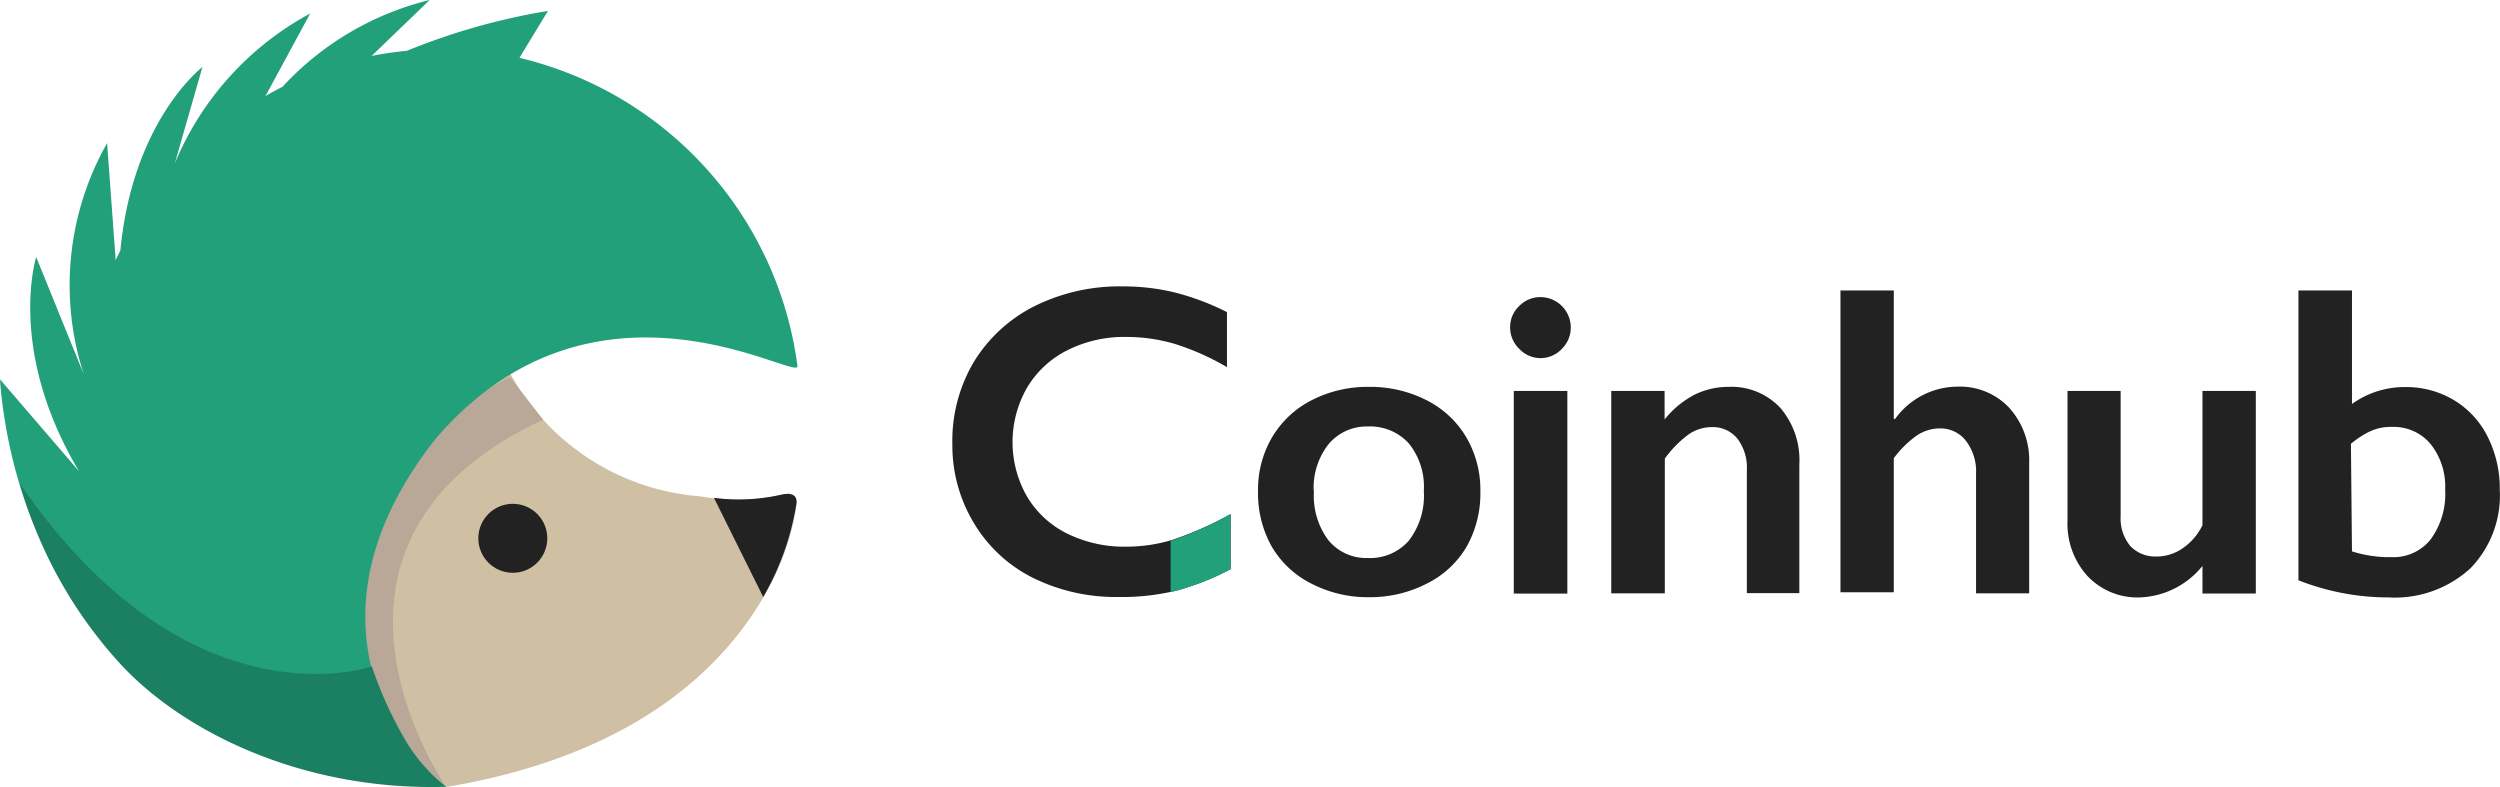 <svg xmlns="http://www.w3.org/2000/svg" viewBox="0 0 116.71 36.75"><defs><style>.cls-1{fill:#222;}.cls-2{fill:#22a079;}.cls-3{fill:#cfbfa3;}.cls-4{fill:#b9a798;}.cls-5{fill:#1b8061;}</style></defs><title>资源 1</title><g id="图层_2" data-name="图层 2"><g id="图层_1-2" data-name="图层 1"><path class="cls-1" d="M52.43,13.37a10.2,10.2,0,0,1,2.36.27,11.93,11.93,0,0,1,2.49.93v2.57a11.75,11.75,0,0,0-2.42-1.08,8,8,0,0,0-2.31-.33,5.89,5.89,0,0,0-2.72.62,4.57,4.57,0,0,0-1.89,1.76,5.11,5.11,0,0,0,0,5.06,4.49,4.49,0,0,0,1.88,1.74,6,6,0,0,0,2.73.61,7.35,7.35,0,0,0,2.22-.33A16.16,16.16,0,0,0,57.45,24v2.57a12.35,12.35,0,0,1-2.53,1,10.65,10.65,0,0,1-2.69.3,8.74,8.74,0,0,1-4-.89,6.69,6.69,0,0,1-2.77-2.57,7,7,0,0,1-1-3.67,7.22,7.22,0,0,1,1-3.84,7,7,0,0,1,2.86-2.62A8.93,8.93,0,0,1,52.43,13.37Z"/><path class="cls-1" d="M63.91,18.06a5.8,5.8,0,0,1,2.68.62,4.49,4.49,0,0,1,1.86,1.73,4.86,4.86,0,0,1,.66,2.52,5.08,5.08,0,0,1-.63,2.57,4.44,4.44,0,0,1-1.86,1.74,5.8,5.8,0,0,1-2.71.64,5.73,5.73,0,0,1-2.7-.64,4.46,4.46,0,0,1-1.85-1.74,5.08,5.08,0,0,1-.63-2.57,4.82,4.82,0,0,1,.67-2.54,4.55,4.55,0,0,1,1.86-1.72A5.73,5.73,0,0,1,63.91,18.06Zm-2.57,4.87A3.46,3.46,0,0,0,62,25.2a2.28,2.28,0,0,0,1.86.85,2.4,2.4,0,0,0,1.91-.81,3.45,3.45,0,0,0,.7-2.32,3.22,3.22,0,0,0-.7-2.22,2.44,2.44,0,0,0-1.91-.79,2.31,2.31,0,0,0-1.84.83A3.27,3.27,0,0,0,61.33,22.93Z"/><path class="cls-1" d="M71.92,13.87a1.42,1.42,0,0,1,1.41,1.41,1.39,1.39,0,0,1-.41,1,1.36,1.36,0,0,1-2,0,1.37,1.37,0,0,1-.42-1,1.33,1.33,0,0,1,.43-1A1.37,1.37,0,0,1,71.92,13.87Zm1.25,4.38v9.46H70.67V18.25Z"/><path class="cls-1" d="M80.7,18.06a3.12,3.12,0,0,1,2.43,1A3.76,3.76,0,0,1,84,21.69v6H81.55V21.94a2.23,2.23,0,0,0-.44-1.46,1.47,1.47,0,0,0-1.2-.54,1.91,1.91,0,0,0-1.08.34,5.1,5.1,0,0,0-1.11,1.13v6.29H75.22V18.25h2.49v1.33a4.44,4.44,0,0,1,1.41-1.16A3.58,3.58,0,0,1,80.7,18.06Z"/><path class="cls-1" d="M88.41,13.56v6h.06a3.61,3.61,0,0,1,2.91-1.51,3.16,3.16,0,0,1,2.43,1,3.66,3.66,0,0,1,.92,2.59v6.06H92.25V22.12a2.35,2.35,0,0,0-.45-1.51A1.49,1.49,0,0,0,90.57,20a1.94,1.94,0,0,0-1.07.32,4.79,4.79,0,0,0-1.09,1.07v6.26H85.92V13.56Z"/><path class="cls-1" d="M99,18.25V24.1a2,2,0,0,0,.46,1.4,1.61,1.61,0,0,0,1.22.48,2.14,2.14,0,0,0,1.21-.38,2.78,2.78,0,0,0,.93-1.08V18.25h2.49v9.46h-2.49V26.42a3.94,3.94,0,0,1-2.92,1.47,3.21,3.21,0,0,1-2.45-1,3.63,3.63,0,0,1-.93-2.59V18.25Z"/><path class="cls-1" d="M109.8,13.56v5.3a4.19,4.19,0,0,1,2.5-.79,4.31,4.31,0,0,1,2.26.61,4.15,4.15,0,0,1,1.58,1.72,5.4,5.4,0,0,1,.56,2.48,4.87,4.87,0,0,1-1.39,3.67,5.23,5.23,0,0,1-3.8,1.34,11.47,11.47,0,0,1-4.21-.8V13.56Zm0,12.18a5.76,5.76,0,0,0,1.86.27,2.21,2.21,0,0,0,1.82-.84,3.59,3.59,0,0,0,.67-2.31,3.18,3.18,0,0,0-.68-2.13,2.24,2.24,0,0,0-1.79-.8,2.33,2.33,0,0,0-1,.19,4.19,4.19,0,0,0-.93.6Z"/><path class="cls-2" d="M54.65,25.23v2.41l.26-.06a12.35,12.35,0,0,0,2.53-1V24a16.16,16.16,0,0,1-2.67,1.21Z"/><path class="cls-3" d="M23.21,16.12a11.06,11.06,0,0,0,9.47,7.05,10.05,10.05,0,0,0,4.1-.13.43.43,0,0,1,.41.52,11.73,11.73,0,0,1-1.43,4.11c-1.83,3.25-5.85,7.55-14.93,9.07A16.31,16.31,0,0,0,19,36.39S8,26.79,23.21,16.12Z"/><path class="cls-4" d="M20.83,36.74S12.9,25.4,25.35,19.59l-1.55-2S7.68,25.81,20.83,36.74Z"/><path class="cls-1" d="M37.17,23.57a12.66,12.66,0,0,1-1.54,4.3l-2.3-4.63a8.85,8.85,0,0,0,3.2-.16C37,23,37.25,23.13,37.17,23.57Z"/><circle class="cls-1" cx="23.94" cy="25.13" r="1.61"/><path class="cls-2" d="M24.25,2.7,25.58.51A30.49,30.49,0,0,0,19,2.37a16.44,16.44,0,0,0-1.65.24L20.06,0a13.79,13.79,0,0,0-6.87,4.05c-.27.14-.54.28-.8.44L14.48.63a14.07,14.07,0,0,0-6.32,7l1.29-4.5S6.2,5.6,5.62,11.69l-.22.45L5,6.68A13.45,13.45,0,0,0,3.91,17.47h0L1.69,12s-1.38,4.35,2,10L0,17.71S.35,25,4.51,28.91a2.47,2.47,0,0,1,2.41.61,16.71,16.71,0,0,0,13,7.2h.65s-7.72-6.66-.28-16.18c7.44-8.75,17-2.67,16.94-3.45A17.08,17.08,0,0,0,24.25,2.7Z"/><path class="cls-5" d="M17.36,31.11s-8.52,3-16.43-8.53a20.82,20.82,0,0,0,4.45,8.15c2.89,3.32,8.63,6.21,15.45,6a7.78,7.78,0,0,1-2-2.34A18.38,18.38,0,0,1,17.36,31.11Z"/></g></g></svg>